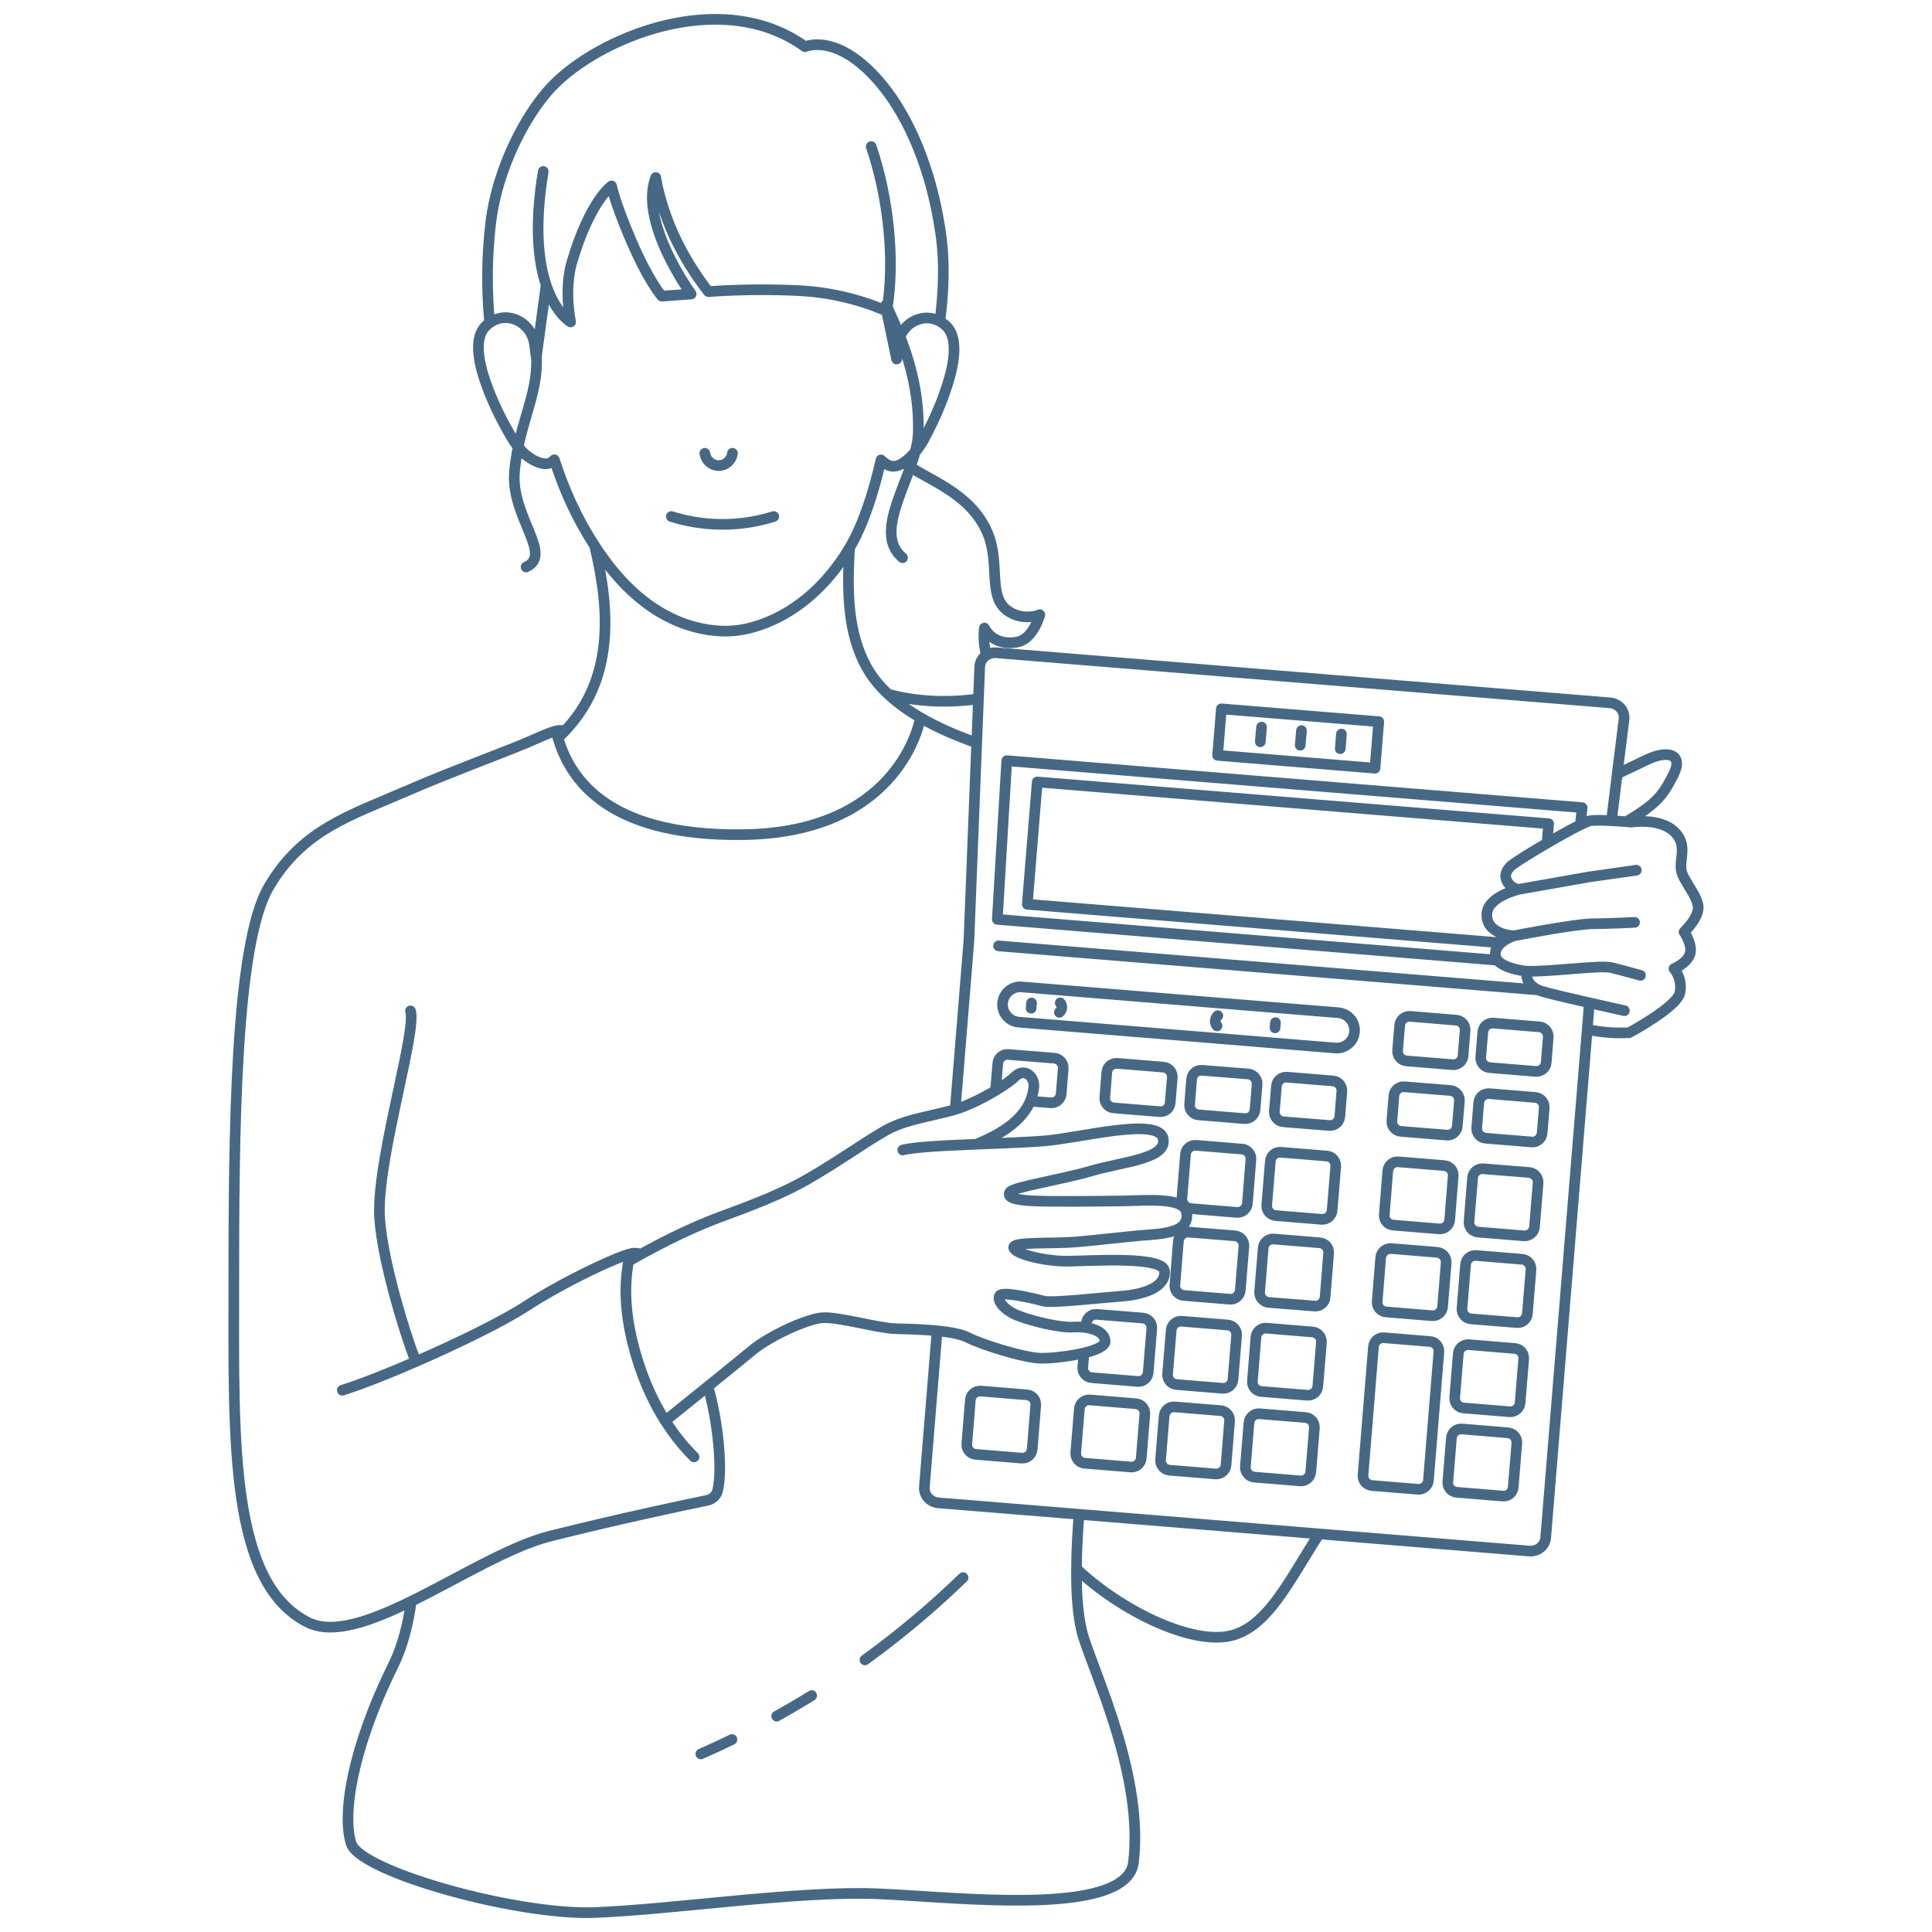 <?xml version="1.0" encoding="UTF-8"?><svg id="_レイヤー_1" xmlns="http://www.w3.org/2000/svg" viewBox="0 0 500 500"><defs><style>.cls-1{fill:none;stroke:#466885;stroke-linecap:round;stroke-linejoin:round;stroke-width:2.757px;}</style></defs><path class="cls-1" d="M233.572,144.34c-8.354-7.009,3.784-21.702,4.082-32.406.444-16.004-6.335-28.313-8.314-33.117M138.54,89.388c1.769,11.666-4.19,18.956-5.387,32.723-1.005,11.556,10.061,21.417,3.006,24.623M280.529,350.149l-.303,3.681c-.108,1.387.91,2.6,2.297,2.709l11.918.975c1.387.108,2.6-.932,2.709-2.319l.932-11.354c.108-1.387-.91-2.62-2.297-2.73l-11.918-.953c-1.387-.13-2.6.91-2.709,2.297l-.108,1.127M316.087,183.45l-.975,12.026,40.737,3.337.975-12.047-40.737-3.316h0ZM326.163,191.967l.325-3.792M336.824,189.085l-.325,3.769M347.16,189.971l-.303,3.792M265.751,360.983l-11.918-.977c-1.365-.106-2.6.91-2.709,2.297l-.91,11.376c-.13,1.389.91,2.6,2.297,2.709l11.896.975c1.387.108,2.6-.91,2.73-2.295l.91-11.376c.13-1.389-.91-2.602-2.297-2.709h0ZM252.728,296.105c9.231-3.705,12.59-7.952,13.911-11.136.563-1.324.758-2.494.888-3.337.455-3.057-2.449-5.33-4.724-3.101-.888.888-2.774,2.253-5.092,3.662-3.142,1.885-7.107,3.9-10.509,4.943-.368.106-.715.215-1.062.301-6.045,1.56-10.77,2.254-15.125,4.206-4.376,1.948-13.391,8.644-22.426,13.757-9.037,5.092-18.809,8.147-25.007,10.639-6.11,2.47-12.134,5.484-17.616,8.494-1.127.628-2.231,1.257-3.315,1.866M266.639,284.97l5.287.431c1.387.11,2.6-.932,2.709-2.319l.52-6.501c.13-1.387-.91-2.6-2.297-2.728l-11.918-.956c-1.387-.128-2.6.91-2.709,2.297l-.542,6.524c0,.15,0,.301.022.475M293.963,363.278l-11.896-.975c-1.387-.108-2.622.91-2.73,2.319l-.932,11.356c-.108,1.385.932,2.598,2.319,2.709l11.918.973c1.387.13,2.6-.91,2.709-2.297l.932-11.376c.108-1.385-.932-2.6-2.319-2.709h0ZM301.071,276.17l-11.918-.975c-1.365-.108-2.6.91-2.709,2.297l-.52,6.522c-.13,1.387.91,2.6,2.297,2.709l11.918.975c1.387.108,2.6-.91,2.709-2.297l.542-6.522c.108-1.387-.932-2.6-2.319-2.709h0ZM315.914,365.076l-11.918-.975c-1.365-.128-2.579.91-2.709,2.299l-.932,11.376c-.108,1.385.932,2.598,2.319,2.709l11.896.973c1.387.111,2.6-.91,2.73-2.316l.91-11.357c.13-1.385-.91-2.6-2.297-2.709h0ZM317.734,342.909l-11.918-.973c-1.387-.11-2.6.91-2.709,2.316l-.932,11.354c-.108,1.387.91,2.6,2.297,2.709l11.918.975c1.387.13,2.6-.91,2.709-2.297l.932-11.376c.108-1.387-.91-2.598-2.297-2.709h0ZM319.597,319.832l-11.896-.953c-1.387-.13-2.6.91-2.73,2.299l-.91,11.376c-.13,1.385.91,2.598,2.297,2.709l11.918.973c1.387.11,2.6-.932,2.709-2.318l.932-11.354c.108-1.385-.932-2.622-2.319-2.73h0ZM321.439,297.383l-11.918-.975c-1.387-.108-2.6.91-2.709,2.297l-.932,11.376c-.108,1.387.91,2.602,2.319,2.709l11.896.977c1.387.106,2.6-.91,2.73-2.299l.91-11.376c.13-1.387-.91-2.6-2.297-2.709h0ZM323.021,277.947l-11.918-.953c-1.387-.13-2.6.91-2.709,2.297l-.52,6.501c-.13,1.408.91,2.622,2.297,2.73l11.896.975c1.408.108,2.622-.932,2.73-2.319l.542-6.501c.108-1.406-.932-2.622-2.319-2.73h0ZM337.864,366.855l-11.918-.977c-1.387-.106-2.6.932-2.709,2.318l-.932,11.354c-.108,1.389.91,2.6,2.297,2.73l11.918.975c1.387.108,2.6-.932,2.709-2.316l.932-11.376c.108-1.389-.91-2.602-2.297-2.709h0ZM339.662,344.708l-11.896-.973c-1.387-.132-2.6.91-2.73,2.295l-.91,11.376c-.13,1.387.91,2.6,2.297,2.709l11.918.975c1.365.108,2.6-.908,2.709-2.319l.932-11.354c.108-1.387-.932-2.598-2.319-2.709h0ZM341.548,321.631l-11.918-.975c-1.365-.108-2.6.932-2.709,2.297l-.932,11.376c-.108,1.387.932,2.6,2.319,2.732l11.918.951c1.365.132,2.6-.91,2.709-2.297l.91-11.376c.13-1.387-.91-2.6-2.297-2.709h0ZM343.389,299.182l-11.918-.975c-1.387-.13-2.6.91-2.709,2.297l-.932,11.376c-.108,1.387.91,2.602,2.297,2.709l11.918.977c1.387.106,2.6-.934,2.709-2.321l.932-11.354c.108-1.387-.91-2.622-2.297-2.709h0ZM344.971,279.745l-11.918-.975c-1.387-.108-2.6.91-2.709,2.297l-.542,6.524c-.108,1.385.932,2.598,2.319,2.728l11.896.953c1.387.13,2.622-.91,2.73-2.297l.52-6.522c.108-1.387-.91-2.6-2.297-2.709h0ZM370.085,347.18l-11.918-.977c-1.387-.106-2.6.932-2.709,2.297l-2.709,33.24c-.13,1.387.91,2.6,2.297,2.709l11.918.975c1.387.108,2.6-.91,2.709-2.297l2.709-33.238c.108-1.389-.91-2.602-2.297-2.709h0ZM371.949,324.101l-11.896-.975c-1.387-.087-2.6.934-2.73,2.319l-.91,11.376c-.108,1.387.91,2.6,2.297,2.709l11.918.975c1.387.108,2.6-.932,2.709-2.297l.932-11.376c.108-1.387-.91-2.598-2.319-2.73h0ZM373.791,301.652l-11.918-.973c-1.365-.11-2.6.93-2.709,2.295l-.91,11.376c-.13,1.387.91,2.6,2.297,2.709l11.896.975c1.387.108,2.6-.91,2.73-2.297l.91-11.376c.13-1.387-.91-2.598-2.297-2.709h0ZM375.372,282.215l-11.896-.951c-1.387-.132-2.622.91-2.73,2.295l-.52,6.522c-.108,1.365.91,2.6,2.297,2.709l11.918.975c1.387.108,2.6-.932,2.709-2.319l.542-6.501c.108-1.387-.932-2.598-2.319-2.73h0ZM390.237,370.797l-11.896-.975c-1.387-.108-2.622.912-2.709,2.297l-.932,11.376c-.13,1.387.91,2.6,2.297,2.709l11.918.975c1.387.13,2.6-.908,2.709-2.297l.932-11.376c.108-1.387-.932-2.6-2.319-2.709h0ZM392.036,348.979l-11.918-.977c-1.387-.106-2.6.91-2.709,2.297l-.932,11.376c-.108,1.389.91,2.6,2.297,2.709l11.918.975c1.387.108,2.6-.932,2.709-2.295l.932-11.376c.108-1.389-.91-2.602-2.297-2.709h0ZM393.921,325.899l-11.918-.975c-1.387-.108-2.6.934-2.709,2.319l-.932,11.356c-.108,1.385.91,2.598,2.297,2.728l11.918.953c1.387.13,2.6-.91,2.709-2.297l.932-11.376c.108-1.385-.91-2.6-2.297-2.709h0ZM395.741,303.429l-11.918-.951c-1.387-.111-2.6.91-2.709,2.295l-.932,11.376c-.108,1.387.91,2.6,2.319,2.709l11.896.975c1.387.108,2.6-.932,2.73-2.297l.932-11.376c.108-1.387-.932-2.598-2.319-2.73h0ZM397.323,284.014l-11.896-.975c-1.408-.108-2.622.934-2.73,2.297l-.52,6.522c-.13,1.387.91,2.6,2.297,2.709l11.918.975c1.387.13,2.6-.908,2.709-2.297l.542-6.522c.108-1.387-.932-2.6-2.319-2.709h0ZM376.867,264.016l-11.918-.977c-1.387-.106-2.6.932-2.709,2.297l-.542,6.522c-.108,1.387.932,2.6,2.319,2.709l11.896.975c1.408.13,2.622-.91,2.73-2.297l.52-6.52c.13-1.389-.91-2.602-2.297-2.709h0ZM398.384,265.747l-11.918-.975c-1.387-.108-2.6.91-2.709,2.297l-.542,6.524c-.108,1.385.932,2.598,2.319,2.709l11.896.973c1.387.11,2.622-.91,2.73-2.297l.52-6.522c.108-1.387-.91-2.6-2.297-2.709h0ZM316.542,268.846l29.058,2.384c1.257.087,2.449-.325,3.337-1.083.91-.758,1.517-1.863,1.603-3.12.217-2.514-1.668-4.722-4.182-4.941l-30.964-2.514-50.986-4.16c-.13,0-.238-.022-.368-.022-2.362,0-4.355,1.82-4.572,4.206-.195,2.533,1.69,4.743,4.204,4.938l52.871,4.312h0ZM274.173,261.996c.351-.297.579-.719.62-1.198.035-.475-.124-.919-.405-1.257M315.177,262.852c-.364.319-.62.771-.667,1.287-.037.516.139.999.449,1.367M266.964,259.572l-.108,1.365M330.085,264.664l-.108,1.346M400.378,218.206l.412-5.026-132.352-10.813-2.579,31.657,122.623,9.989M409.002,213.462l.455-4.444-148.907-12.155-2.449,41.063,129.448,10.572M398.081,256.191l-139.654-11.398M242.523,344.404l-3.295,40.414c-.174,2.1,1.452,3.942,3.618,4.115l36.425,2.969,62.146,5.07,54.388,4.442c2.167.173,4.052-1.387,4.225-3.489l10.748-131.55.542-6.847M417.041,212.4l1.495-12.112,1.755-14.108c.282-2.143-1.365-4.094-3.597-4.289l-158.896-12.959c-.91-.064-1.777.173-2.492.628-1.018.652-1.712,1.735-1.755,3.013l-.325,8.299-.455,11.376-2.015,51.202-3.554,43.686M223.844,429.584c9.793-7.086,18.221-14.343,25.395-21.3M201.004,444.147c2.969-1.671,6.002-3.426,9.058-5.331M181.373,453.918c2.623-1.148,5.309-2.381,8.061-3.725M106.443,414.416c-.824,5.896-2.21,11.573-4.66,16.555-10.748,21.712-13.304,38.897-10.878,46.176.173.52.542,1.083,1.127,1.647v.024c7.151,7.216,43.273,16.899,62.016,16.141,20.26-.8,52.634-5.675,72.893-4.854,17.14.672,51.658,4.724,62.839-2.839,2.037-1.343,3.294-3.077,3.554-5.265,2.665-22.015-9.708-47.931-12.958-58.375-1.408-4.529-1.842-10.986-1.777-17.617.022-4.852.303-9.794.672-14.106M278.6,406.008c11.679,11.008,29.578,19.545,39.632,17.378,9.859-2.102,15.471-14.605,23.185-26.414M162.652,326.4c-.498,3.335-1.907,11.029,1.863,24.031,2.059,7.149,4.832,12.826,7.627,17.268h.021c2.601,4.119,5.266,7.172,7.455,9.339M88.588,359.789c4.962-1.56,11.874-4.29,19.026-7.411,11.093-4.81,22.752-10.553,28.581-14.366,9.621-6.306,25.33-13.716,27.93-13.695.694,0,1.323.11,1.842.217M106.227,261.609c1.669,4.984-8.039,36.295-8.039,51.658,0,10.466,6.414,31.441,9.426,39.112M172.163,367.698c2.752-2.232,6.804-5.482,11.051-8.906,4.052-3.272,8.256-6.674,11.506-9.359,4.421-3.642,13.824-7.998,17.921-8.388,4.074-.39,14.495,2.689,19.047,2.817,2.512.067,6.846.154,10.834.542,3.206.327,6.196.845,7.886,1.712,3.814,1.952,14.8,5.352,19.025,5.398,2.319.041,7.216-.436,11.094-1.365,3.164-.761,5.655-1.822,5.482-3.164-.26-2.039-2.47-3.055-4.962-3.404-1.105-.173-2.254-.193-3.337-.13-3.489.217-10.964-1.625-14.431-3.034-3.489-1.409-5.352-3.922-4.572-5.114.78-1.192,8.949.761,11.224,1.389,2.275.626,13.5-.715,20.13-1.216,6.631-.496,11.658-2.6,11.311-6.542-.347-3.924-19.155-2.602-24.941-2.535-5.786.085-13.608-1.822-14.085-3.469-.477-1.625,9.534-1.018,15.536-1.473,6.002-.455,13.911-1.495,19.762-1.905,5.851-.435,10.054-1.497,9.469-5.679-.585-4.204-10.748-3.142-16.555-3.077-5.764.089-18.96.238-23.554-.022-4.594-.282-6.392-.886-5.656-2.232.737-1.343,12.958-3.142,21.127-5.523,8.191-2.407,19.913-3.101,18.505-8.496-1.43-5.395-21.322-.043-30.596.739-4.204.345-10.986.583-17.66.865-8.147.325-16.121.715-19.09,1.495M255.306,169.56c-1.105-3.705-.542-7.019-.542-7.019,1.625,3.14,5.135,4.397,8.754,3.553,3.965-.91,5.591-7.021,5.591-7.021,0,0-4.225,1.82-8.256-.976-5.352-3.682-1.907-12.22-5.265-20.151-4.464-10.64-15.97-13.824-21.69-18.245M229.867,179.658c8.691,2.34,17.054,2.08,23.359,1.215M146.119,189.258c-1.583-.889-4.637.758-9.816,2.967-5.872,2.472-20.282,7.802-30.293,12.157-15.255,6.632-27.714,10.227-36.469,25.2-8.754,14.951-9.036,64.031-9.036,103.706s-1.105,76.425,19.198,86.588c6.436,3.207,16.187-.282,26.74-5.461,12.264-6.022,25.591-14.28,35.969-16.88,17.92-4.485,35.212-8.147,40.651-9.252,1.3-.282,2.362-1.257,2.665-2.555,1.322-5.463.087-17.922-2.514-26.936M143.886,189.258c.151.476.304,1.06.498,1.689,2.688,8.928,10.986,25.7,48.386,25.05,38.245-.673,44.853-26.783,45.419-30.273M229.456,80.524c2.317-12.893.411-29.75-3.987-42.578M219.855,141.782c-.626,11.158-.584,21.95,4.507,31.028,1.431,2.535,3.316,4.812,5.504,6.848,2.448,2.298,5.309,4.312,8.323,6.067,4.744,2.774,9.88,4.899,14.582,6.524M144.384,190.947c.607-.542,1.17-1.105,1.734-1.689,12.698-13.285,11.896-30.922,7.757-48.083v-.021M153.875,141.175c.455.715.911,1.386,1.409,2.101.216.347.455.673.714.997.932,1.344,1.885,2.579,2.861,3.729,11.376,13.716,23.662,15.644,30.293,15.297,6.933-.347,18.959-4.55,28.365-17.898.629-.868,1.213-1.799,1.82-2.753v-.021c.174-.26.324-.52.497-.823.021,0,.021-.021.021-.021,3.447-5.785,6.132-13.89,8.149-22.752.324.324.671.605.997.802,1.646,1.365,3.401.887,4.897-.131,1.126-.736,2.101-1.778,2.816-2.577.802-.889,1.517-1.93,2.188-3.077.652-1.149,1.517-2.84,2.45-4.791,1.32-2.772,2.729-6.153,3.791-9.554,1.17-3.642,1.95-7.303,1.733-10.316-.152-2.275-.888-4.16-2.362-5.351-.043-.042-.108-.087-.152-.108-.368-.303-.757-.542-1.128-.758-1.775-.954-3.487-1.062-5.026-.673-3.295.802-5.635,3.75-5.872,7.15-.087,1.062-.174,2.167-.282,3.274l-2.601-12.396s-9.167-4.463-21.603-5.244c-12.851-.779-24.509.195-24.509.195,0,0-4.03-4.875-7.692-12.026-4.789-9.338-5.938-17.508-5.938-17.508-4.442,11.484,9.166,30.141,9.166,30.141l-7.584.563s-3.38-3.64-8.213-14.995c-4.03-9.469-4.81-13.543-4.81-13.543,0,0-5.569,3.792-10.271,19.762-2.101,7.087-.325,15.45-.325,15.45,0,0-3.836-2.146-6.327-9.556l-2.557,18.723c-.174-1.107-.303-2.19-.433-3.25-.39-3.382-2.861-6.219-6.176-6.892-1.712-.345-3.575-.108-5.439,1.194-.216.15-.433.324-.65.497-.043.021-.108.065-.151.131-1.431,1.255-2.08,3.164-2.124,5.459-.066,2.99.844,6.63,2.188,10.227,1.191,3.337,2.752,6.653,4.182,9.361,1.018,1.928,1.971,3.553,2.665,4.681.715,1.105,1.495,2.122,2.318,2.99,2.016,2.101,5.678,3.987,7.497,2.751.26-.171.52-.389.802-.65,2.448,7.605,5.764,15.081,10.4,22.168M140.593,44.381c-2.361,14.214-1.235,23.488.759,29.382M243.236,83.169c.868-6.632,1.518-15.581-.087-24.703-2.251-14.258-7.584-27.672-14.95-36.598-11.376-13.74-19.849-9.774-19.849-9.774-21.756-15.665-53.587-2.296-65.591,10.379-6.977,7.389-14.085,21.408-15.731,34.996-1.453,11.983-.715,22.058-.283,26.068M424.56,252.421s-4.594-1.278-7.476-1.993c-2.882-.737-16.338,1.17-21.95.91M423.022,238.705s-6.501.347-10.921.368c-4.42.024-20.347,3.12-20.347,3.12M423.477,225.205l-12.156,1.733-18.202,3.207M420.876,212.66h.022c8.061-4.768,9.534-6.979,12.178-12.178,2.709-5.309-1.452-6.479-6.912-3.836-2.189,1.062-4.854,2.319-7.627,3.642M420.393,261.565c-2.351-.52-5.699-1.27-9.073-2.037-5.526-1.257-11.094-2.579-12.438-3.034-.282-.087-.542-.195-.802-.303-3.705-1.69-2.947-4.832-2.947-4.832,0,0-5.764-.542-7.584-2.86-.303-.366-.477-.802-.542-1.257-.152-1.343.563-2.427,1.473-3.229,1.408-1.211,3.272-1.82,3.272-1.82,0,0-7.172-.238-6.956-5.655.173-4.529,8.321-6.392,8.321-6.392-2.384-.13-5.439-3.532-1.647-6.39,1.257-.956,4.984-3.274,8.906-5.549,3.142-1.841,6.414-3.661,8.624-4.744,1.127-.565,1.972-.933,2.384-1.02,1.062-.216,3.424-.173,5.656-.042,1.473.066,2.882.174,3.835.26h.022c.737.042,1.213.108,1.213.108,5.786-.694,10.769.607,12.633,4.421,1.3,2.665-.022,5.525.368,8.082.39,2.557,4.68,7.042,4.377,9.924-.303,2.882-3.662,5.983-3.662,5.983,0,0,2.254,3.183,1.56,5.653-.737,2.449-4.16,3.857-4.16,3.857,0,0,2.275,2.494,1.538,6.219-.737,3.727-13.153,10.36-13.153,10.36-4.702.236-8.494-.349-10.834-.891M173.747,133.68c3.096.971,7.66,2.029,13.247,2.029,3.245,0,7.916-.357,13.247-2.029M182.408,117.31c.251,1.885,1.911,3.263,3.748,3.181,1.72-.076,3.186-1.418,3.416-3.181"/></svg>